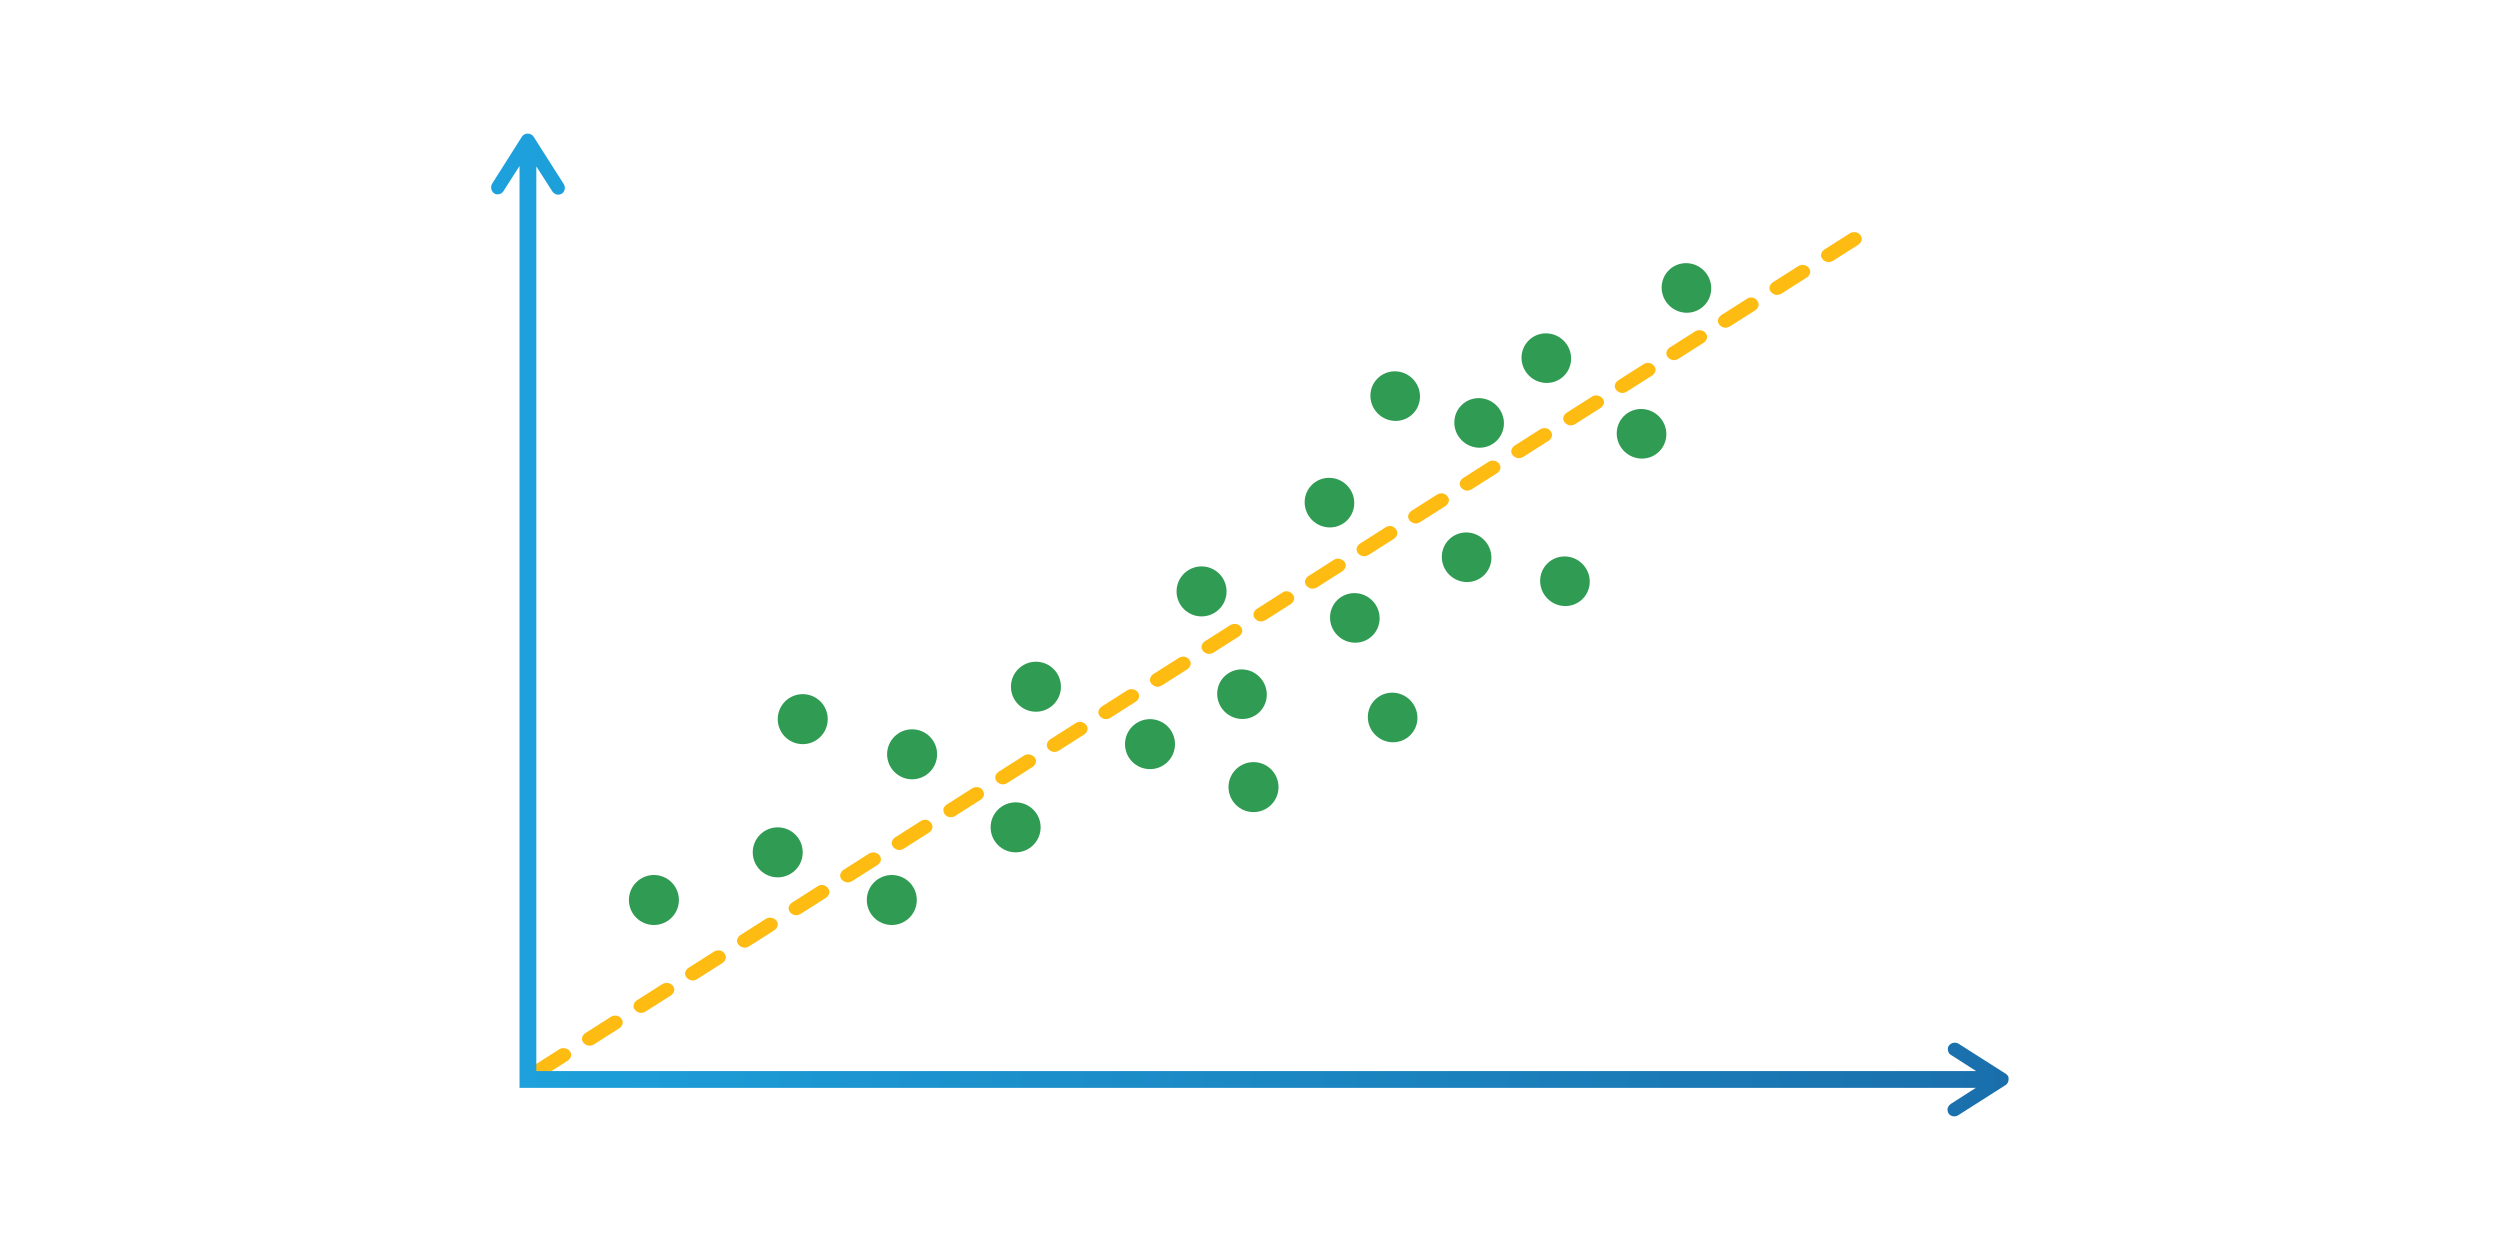 <?xml version="1.0" encoding="UTF-8"?> <svg xmlns="http://www.w3.org/2000/svg" xmlns:xlink="http://www.w3.org/1999/xlink" version="1.1" id="Layer_1" x="0px" y="0px" viewBox="0 0 640 320" style="enable-background:new 0 0 640 320;" xml:space="preserve"> <style type="text/css"> .st0{fill:#FEBB12;} .st1{fill:url(#SVGID_1_);} .st2{fill:#2F9B53;} </style> <path class="st0" d="M251.5,202.2c0.3,0.4,0.4,0.8,0.4,1.3c-0.1,0.5-0.4,0.9-0.8,1.2l0,0l-6.6,4.2c-0.3,0.2-0.7,0.3-1.1,0.3 c-0.6,0-1.1-0.2-1.5-0.7c-0.3-0.4-0.4-0.8-0.4-1.3c0.1-0.5,0.4-0.9,0.8-1.2l6.6-4.2C249.8,201.3,250.9,201.4,251.5,202.2z M262.2,193.4l-6.6,4.2c-0.4,0.3-0.7,0.7-0.8,1.2s0.1,0.9,0.4,1.3c0.4,0.4,0.9,0.7,1.5,0.7c0.4,0,0.7-0.1,1.1-0.3l6.6-4.2 c0.4-0.3,0.7-0.7,0.8-1.2c0.1-0.5-0.1-0.9-0.4-1.3C264.1,193.1,263,192.9,262.2,193.4z M301.8,168.4l-6.6,4.2 c-0.4,0.3-0.7,0.7-0.8,1.2c-0.1,0.5,0.1,0.9,0.4,1.3c0.4,0.4,0.9,0.7,1.5,0.7c0.4,0,0.7-0.1,1.1-0.3l6.6-4.2l0,0 c0.4-0.3,0.7-0.7,0.8-1.2c0.1-0.5-0.1-0.9-0.4-1.3C303.8,168,302.6,167.9,301.8,168.4z M275.4,185.1l-6.6,4.2 c-0.4,0.3-0.7,0.7-0.8,1.2c-0.1,0.5,0.1,0.9,0.4,1.3c0.4,0.4,0.9,0.7,1.5,0.7c0.4,0,0.7-0.1,1.1-0.3l6.6-4.2l0,0 c0.4-0.3,0.7-0.7,0.8-1.2c0.1-0.5-0.1-0.9-0.4-1.3C277.3,184.7,276.2,184.6,275.4,185.1z M222.5,218.5l-6.6,4.2 c-0.4,0.3-0.7,0.7-0.8,1.2s0.1,0.9,0.4,1.3c0.4,0.4,0.9,0.7,1.5,0.7c0.4,0,0.7-0.1,1.1-0.3l6.6-4.2c0.4-0.3,0.7-0.7,0.8-1.2 s-0.1-0.9-0.4-1.3C224.5,218.2,223.3,218,222.5,218.5z M288.6,176.7l-6.6,4.2c-0.4,0.3-0.7,0.7-0.8,1.2c-0.1,0.5,0.1,0.9,0.4,1.3 c0.4,0.4,0.9,0.7,1.5,0.7c0.4,0,0.7-0.1,1.1-0.3l6.6-4.2c0.4-0.3,0.7-0.7,0.8-1.2c0.1-0.5-0.1-0.9-0.4-1.3 C290.6,176.4,289.4,176.2,288.6,176.7z M235.7,210.2l-6.6,4.2c-0.4,0.3-0.7,0.7-0.8,1.2s0.1,0.9,0.4,1.3c0.4,0.4,0.9,0.7,1.5,0.7 c0.4,0,0.7-0.1,1.1-0.3l6.6-4.2c0.4-0.3,0.7-0.7,0.8-1.2s-0.1-0.9-0.4-1.3C237.7,209.8,236.6,209.6,235.7,210.2z M156.4,260.3 l-6.6,4.2c-0.4,0.3-0.7,0.7-0.8,1.2s0.1,0.9,0.4,1.3c0.4,0.4,0.9,0.7,1.5,0.7c0.4,0,0.7-0.1,1.1-0.3l6.6-4.2l0,0 c0.4-0.3,0.7-0.7,0.8-1.2s-0.1-0.9-0.4-1.3C158.4,259.9,157.2,259.8,156.4,260.3z M209.3,226.9l-6.6,4.2c-0.4,0.3-0.7,0.7-0.8,1.2 s0.1,0.9,0.4,1.3c0.4,0.4,0.9,0.7,1.5,0.7c0.4,0,0.7-0.1,1.1-0.3l6.6-4.2c0.4-0.3,0.7-0.7,0.8-1.2s-0.1-0.9-0.4-1.3 C211.3,226.5,210.1,226.3,209.3,226.9z M143.2,268.6l-6.6,4.2c-0.4,0.3-0.7,0.7-0.8,1.2s0.1,0.9,0.4,1.3c0.4,0.4,0.9,0.7,1.5,0.7 c0.4,0,0.7-0.1,1.1-0.3l6.6-4.2c0.4-0.3,0.7-0.7,0.8-1.2s-0.1-0.9-0.4-1.3C145.2,268.3,144,268.1,143.2,268.6z M169.6,251.9 l-6.6,4.2c-0.4,0.3-0.7,0.7-0.8,1.2s0.1,0.9,0.4,1.3c0.4,0.4,0.9,0.7,1.5,0.7c0.4,0,0.7-0.1,1.1-0.3l6.6-4.2 c0.4-0.3,0.7-0.7,0.8-1.2s-0.1-0.9-0.4-1.3C171.6,251.6,170.5,251.4,169.6,251.9z M182.8,243.6l-6.6,4.2c-0.4,0.3-0.7,0.7-0.8,1.2 s0.1,0.9,0.4,1.3c0.4,0.4,0.9,0.7,1.5,0.7c0.4,0,0.7-0.1,1.1-0.3l6.6-4.2l0,0c0.4-0.3,0.7-0.7,0.8-1.2s-0.1-0.9-0.4-1.3 C184.8,243.2,183.7,243.1,182.8,243.6z M196.1,235.2l-6.6,4.2c-0.4,0.3-0.7,0.7-0.8,1.2s0.1,0.9,0.4,1.3c0.4,0.4,0.9,0.7,1.5,0.7 c0.4,0,0.7-0.1,1.1-0.3l6.6-4.2l0,0c0.4-0.3,0.7-0.7,0.8-1.2s-0.1-0.9-0.4-1.3C198,234.9,196.9,234.7,196.1,235.2z M341.5,143.3 l-6.6,4.2c-0.4,0.3-0.7,0.7-0.8,1.2c-0.1,0.5,0.1,0.9,0.4,1.3c0.4,0.4,0.9,0.7,1.5,0.7c0.4,0,0.7-0.1,1.1-0.3l6.6-4.2 c0.4-0.3,0.7-0.7,0.8-1.2c0.1-0.5-0.1-0.9-0.4-1.3C343.4,143,342.3,142.8,341.5,143.3z M447.2,76.5l-6.6,4.2 c-0.4,0.3-0.7,0.7-0.8,1.2c-0.1,0.5,0.1,0.9,0.4,1.3c0.4,0.4,0.9,0.7,1.5,0.7c0.4,0,0.7-0.1,1.1-0.3l6.6-4.2 c0.4-0.3,0.7-0.7,0.8-1.2c0.1-0.5-0.1-0.9-0.4-1.3C449.2,76.1,448.1,75.9,447.2,76.5z M434,84.8l-6.6,4.2c-0.4,0.3-0.7,0.7-0.8,1.2 c-0.1,0.5,0.1,0.9,0.4,1.3c0.4,0.4,0.9,0.7,1.5,0.7c0.4,0,0.7-0.1,1.1-0.3l6.6-4.2c0.4-0.3,0.7-0.7,0.8-1.2c0.1-0.5-0.1-0.9-0.4-1.3 C436,84.5,434.8,84.3,434,84.8z M420.8,93.2l-6.6,4.2c-0.4,0.3-0.7,0.7-0.8,1.2c-0.1,0.5,0.1,0.9,0.4,1.3c0.4,0.4,0.9,0.7,1.5,0.7 c0.4,0,0.7-0.1,1.1-0.3l6.6-4.2c0.4-0.3,0.7-0.7,0.8-1.2c0.1-0.5-0.1-0.9-0.4-1.3C422.7,92.8,421.6,92.7,420.8,93.2z M460.4,68.1 l-6.6,4.2c-0.4,0.3-0.7,0.7-0.8,1.2c-0.1,0.5,0.1,0.9,0.4,1.3c0.4,0.4,0.9,0.7,1.5,0.7c0.4,0,0.7-0.1,1.1-0.3l6.6-4.2l0,0 c0.4-0.3,0.7-0.7,0.8-1.2c0.1-0.5-0.1-0.9-0.4-1.3C462.4,67.8,461.3,67.6,460.4,68.1z M476.2,60.1c-0.6-0.7-1.7-0.9-2.6-0.4 l-6.6,4.2c-0.4,0.3-0.7,0.7-0.8,1.2c-0.1,0.5,0.1,0.9,0.4,1.3c0.4,0.4,0.9,0.7,1.5,0.7c0.4,0,0.7-0.1,1.1-0.3l6.6-4.2 c0.4-0.3,0.7-0.7,0.8-1.2C476.7,61,476.5,60.5,476.2,60.1z M315,160l-6.6,4.2c-0.4,0.3-0.7,0.7-0.8,1.2c-0.1,0.5,0.1,0.9,0.4,1.3 c0.4,0.4,0.9,0.7,1.5,0.7c0.4,0,0.7-0.1,1.1-0.3l6.6-4.2l0,0c0.4-0.3,0.7-0.7,0.8-1.2c0.1-0.5-0.1-0.9-0.4-1.3 C317,159.7,315.9,159.5,315,160z M407.6,101.5l-6.6,4.2c-0.4,0.3-0.7,0.7-0.8,1.2c-0.1,0.5,0.1,0.9,0.4,1.3c0.4,0.4,0.9,0.7,1.5,0.7 c0.4,0,0.7-0.1,1.1-0.3l6.6-4.2c0.4-0.3,0.7-0.7,0.8-1.2c0.1-0.5-0.1-0.9-0.4-1.3C409.5,101.2,408.4,101,407.6,101.5z M328.3,151.7 l-6.6,4.2c-0.4,0.3-0.7,0.7-0.8,1.2c-0.1,0.5,0.1,0.9,0.4,1.3c0.4,0.4,0.9,0.7,1.5,0.7c0.4,0,0.7-0.1,1.1-0.3l6.6-4.2 c0.4-0.3,0.7-0.7,0.8-1.2c0.1-0.5-0.1-0.9-0.4-1.3C330.2,151.3,329.1,151.1,328.3,151.7z M354.7,135l-6.6,4.2 c-0.4,0.3-0.7,0.7-0.8,1.2c-0.1,0.5,0.1,0.9,0.4,1.3c0.4,0.4,0.9,0.7,1.5,0.7c0.4,0,0.7-0.1,1.1-0.3l6.6-4.2l0,0 c0.4-0.3,0.7-0.7,0.8-1.2c0.1-0.5-0.1-0.9-0.4-1.3C356.7,134.6,355.5,134.4,354.7,135z M367.9,126.6l-6.6,4.2 c-0.4,0.3-0.7,0.7-0.8,1.2c-0.1,0.5,0.1,0.9,0.4,1.3c0.4,0.4,0.9,0.7,1.5,0.7c0.4,0,0.7-0.1,1.1-0.3l6.6-4.2 c0.4-0.3,0.7-0.7,0.8-1.2c0.1-0.5-0.1-0.9-0.4-1.3C369.9,126.2,368.7,126.1,367.9,126.6z M394.3,109.9l-6.6,4.2 c-0.4,0.3-0.7,0.7-0.8,1.2c-0.1,0.5,0.1,0.9,0.4,1.3c0.4,0.4,0.9,0.7,1.5,0.7c0.4,0,0.7-0.1,1.1-0.3l6.6-4.2l0,0 c0.4-0.3,0.7-0.7,0.8-1.2c0.1-0.5-0.1-0.9-0.4-1.3C396.3,109.5,395.2,109.4,394.3,109.9z M381.1,118.2l-6.6,4.2 c-0.4,0.3-0.7,0.7-0.8,1.2c-0.1,0.5,0.1,0.9,0.4,1.3c0.4,0.4,0.9,0.7,1.5,0.7c0.4,0,0.7-0.1,1.1-0.3l6.6-4.2l0,0 c0.4-0.3,0.7-0.7,0.8-1.2c0.1-0.5-0.1-0.9-0.4-1.3C383.1,117.9,382,117.7,381.1,118.2z"></path> <linearGradient id="SVGID_1_" gradientUnits="userSpaceOnUse" x1="125.727" y1="-316" x2="514.219" y2="-316" gradientTransform="matrix(1 0 0 -1 0 -156)"> <stop offset="0" style="stop-color:#1DA1DC"></stop> <stop offset="1" style="stop-color:#1A6FAB"></stop> </linearGradient> <path class="st1" d="M513.5,274.9l-12.1-7.7c-0.8-0.5-1.9-0.3-2.5,0.5c-0.3,0.4-0.3,0.9-0.2,1.3c0.1,0.5,0.4,0.9,0.8,1.1l6.4,4.1 H137.3V42.6l4.1,6.4c0.3,0.4,0.7,0.7,1.1,0.8c0.5,0.1,0.9,0,1.3-0.2c0.5-0.3,0.8-0.9,0.8-1.5c0-0.3-0.1-0.7-0.3-1L136.6,35 c-0.3-0.5-0.9-0.8-1.5-0.8s-1.2,0.3-1.5,0.8L126,47c-0.5,0.8-0.3,1.9,0.5,2.5c0.4,0.3,0.9,0.3,1.3,0.2c0.5-0.1,0.9-0.4,1.1-0.8 l4.1-6.4v236h372.8l-6.4,4.1c-0.4,0.3-0.7,0.7-0.8,1.1c-0.1,0.5,0,0.9,0.2,1.3c0.3,0.5,0.9,0.8,1.5,0.8c0.3,0,0.7-0.1,1-0.3 l12.1-7.7c0.5-0.3,0.8-0.9,0.8-1.5C514.3,275.8,514,275.2,513.5,274.9z"></path> <g> <circle class="st2" cx="167.4" cy="230.4" r="6.4"></circle> <circle class="st2" cx="199.1" cy="218.2" r="6.4"></circle> <circle class="st2" cx="233.5" cy="193.1" r="6.4"></circle> <circle class="st2" cx="205.5" cy="184.1" r="6.4"></circle> <circle class="st2" cx="228.3" cy="230.4" r="6.4"></circle> <circle class="st2" cx="260" cy="211.8" r="6.4"></circle> <circle class="st2" cx="265.2" cy="175.8" r="6.4"></circle> <circle class="st2" cx="294.4" cy="190.5" r="6.4"></circle> <circle class="st2" cx="320.9" cy="201.5" r="6.4"></circle> <circle class="st2" cx="307.6" cy="151.4" r="6.4"></circle> <ellipse transform="matrix(0.707 -0.707 0.707 0.707 -32.51 276.908)" class="st2" cx="318" cy="177.7" rx="6.3" ry="6.4"></ellipse> <ellipse transform="matrix(0.707 -0.707 0.707 0.707 -10.27 291.596)" class="st2" cx="346.9" cy="158.2" rx="6.3" ry="6.4"></ellipse> <ellipse transform="matrix(0.707 -0.707 0.707 0.707 8.69 278.345)" class="st2" cx="340.4" cy="128.7" rx="6.3" ry="6.4"></ellipse> <ellipse transform="matrix(0.707 -0.707 0.707 0.707 32.942 282.259)" class="st2" cx="357.2" cy="101.4" rx="6.3" ry="6.4"></ellipse> <ellipse transform="matrix(0.707 -0.707 0.707 0.707 34.348 299.442)" class="st2" cx="378.7" cy="108.3" rx="6.3" ry="6.4"></ellipse> <ellipse transform="matrix(0.707 -0.707 0.707 0.707 51.125 306.755)" class="st2" cx="395.9" cy="91.7" rx="6.3" ry="6.4"></ellipse> <ellipse transform="matrix(0.707 -0.707 0.707 0.707 74.342 326.892)" class="st2" cx="431.8" cy="73.7" rx="6.3" ry="6.4"></ellipse> <ellipse transform="matrix(0.707 -0.707 0.707 0.707 44.605 329.726)" class="st2" cx="420.3" cy="111" rx="6.3" ry="6.4"></ellipse> <ellipse transform="matrix(0.707 -0.707 0.707 0.707 12.13 326.892)" class="st2" cx="400.7" cy="148.8" rx="6.3" ry="6.4"></ellipse> <ellipse transform="matrix(0.707 -0.707 0.707 0.707 9.086 307.248)" class="st2" cx="375.5" cy="142.7" rx="6.3" ry="6.4"></ellipse> <ellipse transform="matrix(0.707 -0.707 0.707 0.707 -25.477 305.913)" class="st2" cx="356.6" cy="183.7" rx="6.3" ry="6.4"></ellipse> </g> </svg> 